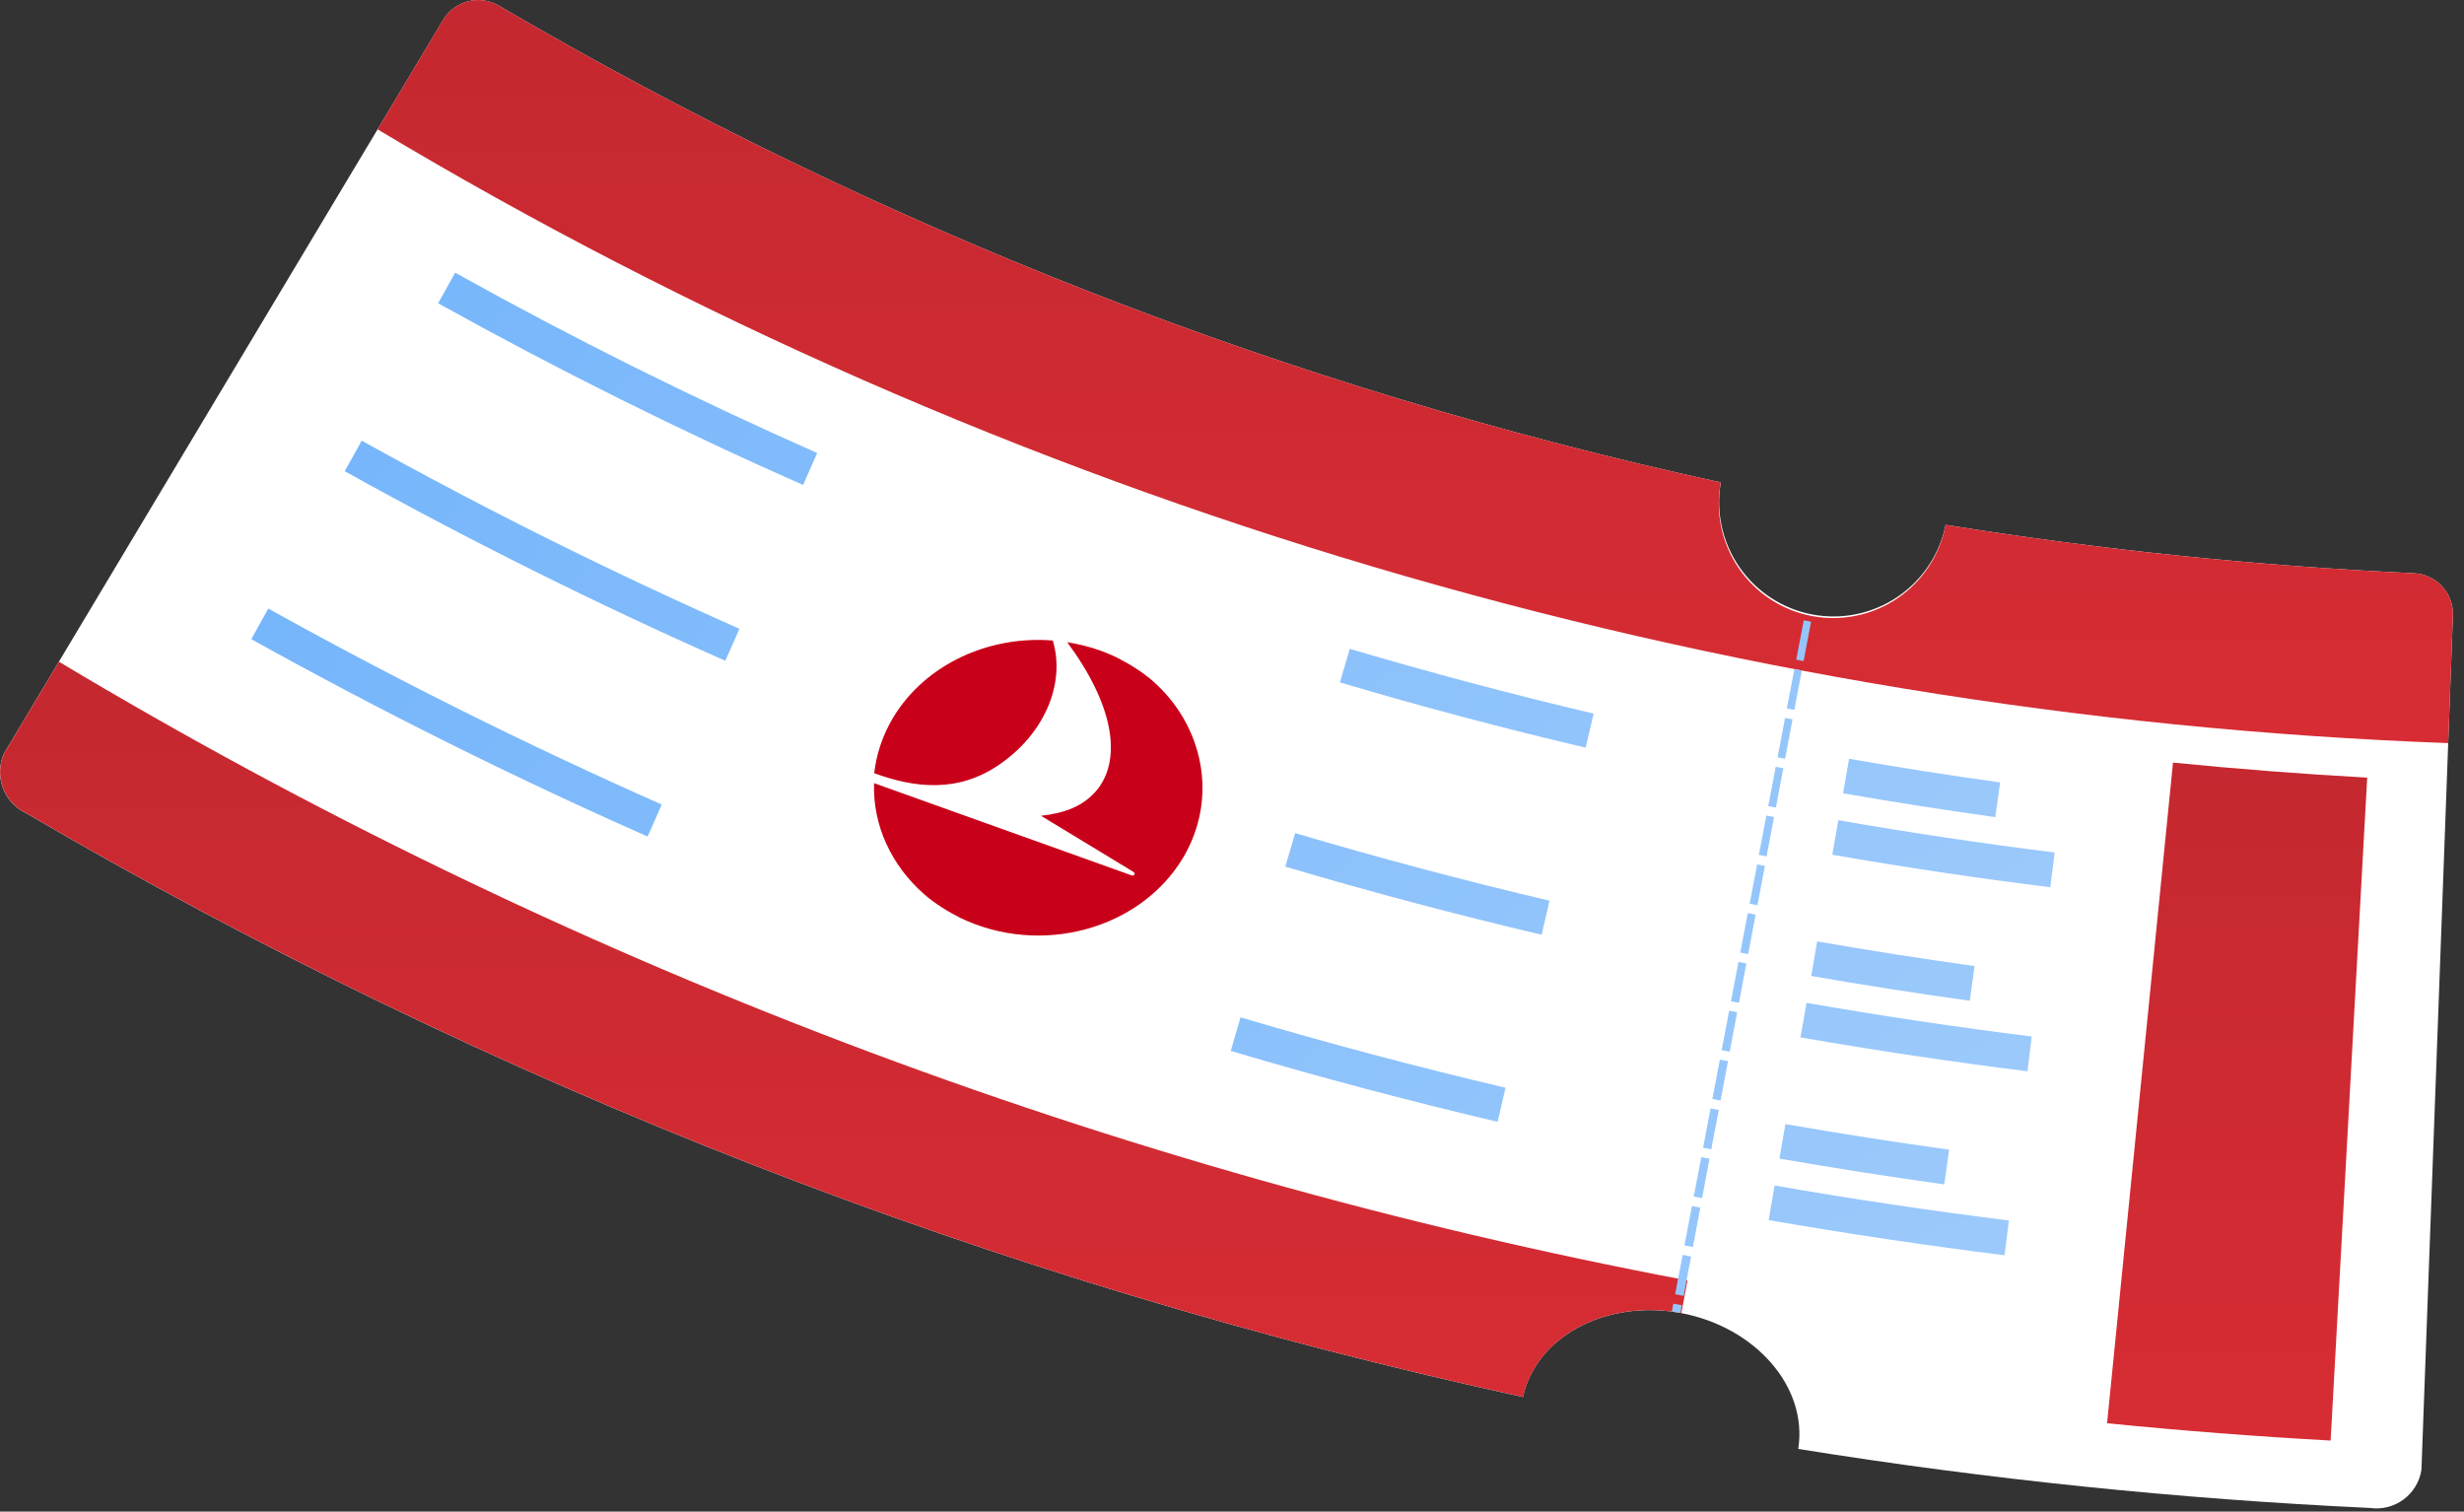 <svg width="119" height="73" viewBox="0 0 119 73" fill="none" xmlns="http://www.w3.org/2000/svg">
<rect x="0" y="0" width="119" height="73" fill="#333333" stroke="none"/>
<path d="M118.465 29.705C117.957 43.466 117.45 57.226 116.944 70.984C116.856 71.555 116.546 72.07 116.08 72.414C115.615 72.758 115.033 72.906 114.46 72.823C105.21 72.392 95.992 71.441 86.849 69.973V69.957C87.312 66.967 84.772 64.089 81.198 63.413C81.183 63.41 81.168 63.407 81.153 63.406C81.014 63.379 80.876 63.358 80.738 63.339C77.338 62.893 74.182 64.621 73.555 67.448V67.463C48.125 61.938 23.73 52.424 1.273 39.276C0.748 39.032 0.34 38.592 0.138 38.05C-0.064 37.508 -0.044 36.908 0.194 36.381C7.266 24.568 14.339 12.754 21.412 0.941C21.684 0.499 22.119 0.182 22.623 0.058C23.127 -0.065 23.659 0.015 24.105 0.281C42.437 11.014 62.35 18.782 83.108 23.297C82.859 24.728 83.182 26.199 84.009 27.392C84.836 28.585 86.099 29.406 87.526 29.675C88.952 29.944 90.427 29.641 91.632 28.831C92.837 28.022 93.675 26.77 93.965 25.347C101.448 26.55 108.993 27.33 116.565 27.683C117.084 27.703 117.574 27.926 117.93 28.304C118.285 28.683 118.477 29.186 118.465 29.705Z" fill="white"/>
<path d="M56.219 32.133C59.309 34.773 59.702 39.133 57.046 42.218C54.217 45.505 48.924 46.103 45.263 43.55C41.602 40.997 40.924 36.235 43.754 32.949C46.583 29.662 51.876 29.064 55.537 31.617C55.762 31.774 56.016 31.95 56.219 32.133ZM46.675 43.847C50.518 45.717 55.33 44.42 57.423 40.943C59.142 38.056 58.444 34.574 55.93 32.417C55.41 31.973 54.847 31.581 54.197 31.289C53.434 30.919 52.612 30.669 51.809 30.555C54.039 33.566 54.447 36.076 53.319 37.596C52.613 38.52 51.618 38.838 50.542 38.937L55.034 41.624C55.146 41.702 55.094 41.868 54.903 41.776L42.501 37.335C42.433 39.351 43.32 41.305 44.942 42.719C45.434 43.143 46.025 43.555 46.675 43.847ZM48.545 36.492C50.719 35.014 51.769 32.59 51.141 30.493C48.084 30.223 44.979 31.578 43.399 34.198C42.887 35.055 42.587 35.979 42.487 36.88C44.469 37.615 46.58 37.833 48.545 36.492Z" fill="white"/>
<path d="M57.134 41.428C55.064 44.88 50.28 46.197 46.387 44.332C45.758 44.015 45.145 43.628 44.654 43.204C43.032 41.79 42.145 39.836 42.213 37.82L54.615 42.261C54.777 42.334 54.858 42.188 54.745 42.109L50.275 39.396C51.324 39.278 52.347 38.98 53.052 38.056C54.158 36.561 53.772 34.026 51.542 31.015C52.373 31.149 53.167 31.379 53.93 31.749C54.558 32.066 55.172 32.453 55.663 32.877C58.127 35.04 58.854 38.541 57.134 41.428ZM43.132 34.658C42.62 35.515 42.321 36.439 42.221 37.34C44.174 38.055 46.263 38.298 48.25 36.932C50.424 35.454 51.474 33.031 50.846 30.933C47.817 30.683 44.712 32.038 43.132 34.658Z" fill="#C90019"/>
<path d="M118.465 29.705C118.389 31.765 118.313 33.826 118.237 35.887C82.939 34.586 48.54 24.391 18.234 6.246L21.41 0.94C21.682 0.498 22.117 0.18 22.621 0.057C23.125 -0.067 23.657 0.013 24.103 0.279C42.435 11.013 62.348 18.781 83.106 23.296C82.834 24.736 83.145 26.225 83.971 27.436C84.797 28.646 86.07 29.479 87.51 29.751C88.95 30.023 90.439 29.712 91.65 28.886C92.86 28.06 93.693 26.788 93.965 25.348C101.449 26.55 108.994 27.33 116.565 27.683C117.084 27.703 117.575 27.926 117.93 28.304C118.286 28.683 118.478 29.186 118.465 29.705Z" fill="url(#paint0_linear_2183_2095)"/>
<path d="M81.499 61.836L81.202 63.411C77.629 62.738 74.215 64.493 73.559 67.447V67.462C48.129 61.936 23.734 52.422 1.277 39.274C0.752 39.031 0.344 38.59 0.142 38.048C-0.06 37.507 -0.04 36.907 0.198 36.379L2.845 31.956C27.096 46.477 53.724 56.592 81.499 61.836Z" fill="url(#paint1_linear_2183_2095)"/>
<path d="M38.785 23.422C32.792 20.772 26.918 17.847 21.16 14.646L21.982 13.169C27.685 16.345 33.513 19.247 39.466 21.877L38.785 23.422Z" fill="url(#paint2_linear_2183_2095)"/>
<path d="M35.029 31.911C28.779 29.147 22.652 26.095 16.648 22.756C16.922 22.263 17.196 21.771 17.469 21.28C23.422 24.591 29.503 27.62 35.712 30.366L35.029 31.911Z" fill="url(#paint3_linear_2183_2095)"/>
<path d="M31.277 40.399C24.767 37.52 18.387 34.343 12.137 30.866L12.958 29.389C19.157 32.838 25.491 35.993 31.96 38.853C31.733 39.369 31.505 39.884 31.277 40.399Z" fill="url(#paint4_linear_2183_2095)"/>
<path d="M76.579 36.107C72.593 35.169 68.637 34.118 64.711 32.954C64.87 32.414 65.03 31.874 65.191 31.334C69.085 32.488 73.01 33.53 76.966 34.462C76.837 35.01 76.708 35.558 76.579 36.107Z" fill="url(#paint5_linear_2183_2095)"/>
<path d="M74.453 45.141C70.296 44.163 66.17 43.067 62.074 41.853C62.233 41.313 62.392 40.773 62.55 40.232C66.613 41.437 70.708 42.525 74.836 43.497L74.453 45.141Z" fill="url(#paint6_linear_2183_2095)"/>
<path d="M72.327 54.176C67.998 53.157 63.701 52.015 59.438 50.752L59.914 49.131C64.148 50.386 68.414 51.519 72.712 52.531C72.584 53.079 72.456 53.627 72.327 54.176Z" fill="url(#paint7_linear_2183_2095)"/>
<path d="M96.364 39.461C93.905 39.12 91.454 38.736 89.012 38.31C89.109 37.755 89.205 37.199 89.302 36.643C91.725 37.066 94.157 37.447 96.597 37.784C96.519 38.345 96.441 38.904 96.364 39.461Z" fill="url(#paint8_linear_2183_2095)"/>
<path d="M99.022 42.849C95.497 42.41 91.987 41.886 88.492 41.277L88.783 39.61C92.249 40.214 95.732 40.733 99.231 41.169C99.162 41.73 99.092 42.29 99.022 42.849Z" fill="url(#paint9_linear_2183_2095)"/>
<path d="M95.132 48.329C92.57 47.974 90.017 47.574 87.473 47.131L87.763 45.463C90.289 45.903 92.823 46.3 95.364 46.654C95.286 47.213 95.209 47.772 95.132 48.329Z" fill="url(#paint10_linear_2183_2095)"/>
<path d="M97.919 51.735C94.249 51.278 90.595 50.732 86.957 50.098C87.054 49.544 87.15 48.988 87.247 48.431C90.856 49.06 94.482 49.601 98.123 50.055C98.056 50.616 97.988 51.176 97.919 51.735Z" fill="url(#paint11_linear_2183_2095)"/>
<path d="M93.902 57.198C91.239 56.828 88.584 56.412 85.938 55.952C86.034 55.397 86.131 54.841 86.227 54.285C88.855 54.742 91.49 55.154 94.135 55.522C94.057 56.082 93.979 56.641 93.902 57.198Z" fill="url(#paint12_linear_2183_2095)"/>
<path d="M96.812 60.62C92.998 60.144 89.2 59.577 85.418 58.92L85.709 57.252C89.462 57.907 93.233 58.469 97.021 58.94C96.952 59.501 96.882 60.061 96.812 60.62Z" fill="url(#paint13_linear_2183_2095)"/>
<path d="M112.559 69.568C108.949 69.37 105.35 69.091 101.762 68.732L104.946 36.828C108.063 37.138 111.189 37.38 114.325 37.554C113.735 48.224 113.147 58.895 112.559 69.568Z" fill="url(#paint14_linear_2183_2095)"/>
<path d="M87.106 31.925L86.75 31.858C86.871 31.223 86.992 30.589 87.113 29.957L87.466 30.024L87.106 31.925Z" fill="url(#paint15_linear_2183_2095)"/>
<path d="M86.659 34.284L86.297 34.215C86.419 33.58 86.54 32.946 86.66 32.314L87.018 32.382C86.898 33.016 86.778 33.65 86.659 34.284Z" fill="url(#paint16_linear_2183_2095)"/>
<path d="M86.213 36.641L85.848 36.572C85.968 35.936 86.089 35.303 86.21 34.671L86.573 34.739L86.213 36.641Z" fill="url(#paint17_linear_2183_2095)"/>
<path d="M85.768 39.002L85.398 38.932L85.76 37.031L86.127 37.101L85.768 39.002Z" fill="url(#paint18_linear_2183_2095)"/>
<path d="M85.319 41.357L84.945 41.287C85.067 40.651 85.188 40.018 85.308 39.385L85.678 39.456C85.561 40.089 85.442 40.723 85.319 41.357Z" fill="url(#paint19_linear_2183_2095)"/>
<path d="M84.878 43.715L84.5 43.644C84.621 43.009 84.742 42.375 84.863 41.743L85.237 41.814C85.117 42.448 84.997 43.081 84.878 43.715Z" fill="url(#paint20_linear_2183_2095)"/>
<path d="M84.429 46.073L84.047 46.001C84.169 45.366 84.29 44.731 84.41 44.096L84.788 44.168L84.429 46.073Z" fill="url(#paint21_linear_2183_2095)"/>
<path d="M83.984 48.431L83.598 48.358C83.718 47.723 83.839 47.088 83.96 46.453L84.343 46.526L83.984 48.431Z" fill="url(#paint22_linear_2183_2095)"/>
<path d="M83.538 50.789L83.148 50.715L83.51 48.81L83.898 48.884L83.538 50.789Z" fill="url(#paint23_linear_2183_2095)"/>
<path d="M83.096 53.147L82.699 53.072C82.821 52.437 82.942 51.804 83.062 51.172L83.453 51.246C83.333 51.88 83.214 52.514 83.096 53.147Z" fill="url(#paint24_linear_2183_2095)"/>
<path d="M82.647 55.505L82.25 55.429C82.371 54.794 82.492 54.161 82.613 53.529L83.01 53.603L82.647 55.505Z" fill="url(#paint25_linear_2183_2095)"/>
<path d="M82.203 57.863C82.069 57.837 81.935 57.813 81.801 57.783L82.164 55.883L82.561 55.958L82.203 57.863Z" fill="url(#paint26_linear_2183_2095)"/>
<path d="M81.758 60.222L81.352 60.142C81.472 59.507 81.593 58.874 81.714 58.242L82.118 58.321L81.758 60.222Z" fill="url(#paint27_linear_2183_2095)"/>
<path d="M81.313 62.581L80.902 62.502C81.023 61.867 81.144 61.233 81.265 60.602L81.672 60.681C81.552 61.313 81.432 61.946 81.313 62.581Z" fill="url(#paint28_linear_2183_2095)"/>
<path d="M81.227 63.035L81.157 63.404C81.018 63.377 80.88 63.356 80.742 63.337L80.814 62.957L81.227 63.035Z" fill="url(#paint29_linear_2183_2095)"/>
<defs>
<linearGradient id="paint0_linear_2183_2095" x1="68.35" y1="0" x2="68.35" y2="35.887" gradientUnits="userSpaceOnUse">
<stop stop-color="#C52830"/>
<stop offset="1" stop-color="#D72C34"/>
</linearGradient>
<linearGradient id="paint1_linear_2183_2095" x1="40.752" y1="31.956" x2="40.752" y2="67.462" gradientUnits="userSpaceOnUse">
<stop stop-color="#C52830"/>
<stop offset="1" stop-color="#D72C34"/>
</linearGradient>
<linearGradient id="paint2_linear_2183_2095" x1="7.943" y1="13.712" x2="85.766" y2="64.412" gradientUnits="userSpaceOnUse">
<stop stop-color="#73B4FB"/>
<stop offset="1" stop-color="#9DCAFB"/>
</linearGradient>
<linearGradient id="paint3_linear_2183_2095" x1="6.144" y1="22.481" x2="83.63" y2="73.436" gradientUnits="userSpaceOnUse">
<stop stop-color="#73B4FB"/>
<stop offset="1" stop-color="#9DCAFB"/>
</linearGradient>
<linearGradient id="paint4_linear_2183_2095" x1="4.346" y1="31.261" x2="81.542" y2="82.424" gradientUnits="userSpaceOnUse">
<stop stop-color="#73B4FB"/>
<stop offset="1" stop-color="#9DCAFB"/>
</linearGradient>
<linearGradient id="paint5_linear_2183_2095" x1="6.534" y1="20.569" x2="50.825" y2="80.283" gradientUnits="userSpaceOnUse">
<stop stop-color="#73B4FB"/>
<stop offset="1" stop-color="#9DCAFB"/>
</linearGradient>
<linearGradient id="paint6_linear_2183_2095" x1="4.696" y1="29.639" x2="47.796" y2="89.219" gradientUnits="userSpaceOnUse">
<stop stop-color="#73B4FB"/>
<stop offset="1" stop-color="#9DCAFB"/>
</linearGradient>
<linearGradient id="paint7_linear_2183_2095" x1="2.837" y1="38.715" x2="44.817" y2="98.152" gradientUnits="userSpaceOnUse">
<stop stop-color="#73B4FB"/>
<stop offset="1" stop-color="#9DCAFB"/>
</linearGradient>
<linearGradient id="paint8_linear_2183_2095" x1="6.57" y1="20.398" x2="46.446" y2="79.514" gradientUnits="userSpaceOnUse">
<stop stop-color="#73B4FB"/>
<stop offset="1" stop-color="#9DCAFB"/>
</linearGradient>
<linearGradient id="paint9_linear_2183_2095" x1="5.989" y1="23.242" x2="29.575" y2="76.28" gradientUnits="userSpaceOnUse">
<stop stop-color="#73B4FB"/>
<stop offset="1" stop-color="#9DCAFB"/>
</linearGradient>
<linearGradient id="paint10_linear_2183_2095" x1="4.778" y1="29.162" x2="42.61" y2="87.859" gradientUnits="userSpaceOnUse">
<stop stop-color="#73B4FB"/>
<stop offset="1" stop-color="#9DCAFB"/>
</linearGradient>
<linearGradient id="paint11_linear_2183_2095" x1="4.226" y1="32" x2="26.582" y2="84.281" gradientUnits="userSpaceOnUse">
<stop stop-color="#73B4FB"/>
<stop offset="1" stop-color="#9DCAFB"/>
</linearGradient>
<linearGradient id="paint12_linear_2183_2095" x1="2.983" y1="37.922" x2="38.934" y2="96.153" gradientUnits="userSpaceOnUse">
<stop stop-color="#73B4FB"/>
<stop offset="1" stop-color="#9DCAFB"/>
</linearGradient>
<linearGradient id="paint13_linear_2183_2095" x1="2.411" y1="40.757" x2="23.64" y2="92.317" gradientUnits="userSpaceOnUse">
<stop stop-color="#73B4FB"/>
<stop offset="1" stop-color="#9DCAFB"/>
</linearGradient>
<linearGradient id="paint14_linear_2183_2095" x1="108.043" y1="36.828" x2="108.043" y2="69.568" gradientUnits="userSpaceOnUse">
<stop stop-color="#C52830"/>
<stop offset="1" stop-color="#D72C34"/>
</linearGradient>
<linearGradient id="paint15_linear_2183_2095" x1="7.733" y1="14.716" x2="106.043" y2="17.376" gradientUnits="userSpaceOnUse">
<stop stop-color="#73B4FB"/>
<stop offset="1" stop-color="#9DCAFB"/>
</linearGradient>
<linearGradient id="paint16_linear_2183_2095" x1="7.253" y1="17.067" x2="105.564" y2="19.759" gradientUnits="userSpaceOnUse">
<stop stop-color="#73B4FB"/>
<stop offset="1" stop-color="#9DCAFB"/>
</linearGradient>
<linearGradient id="paint17_linear_2183_2095" x1="6.778" y1="19.419" x2="105.086" y2="22.138" gradientUnits="userSpaceOnUse">
<stop stop-color="#73B4FB"/>
<stop offset="1" stop-color="#9DCAFB"/>
</linearGradient>
<linearGradient id="paint18_linear_2183_2095" x1="6.294" y1="21.771" x2="104.61" y2="24.519" gradientUnits="userSpaceOnUse">
<stop stop-color="#73B4FB"/>
<stop offset="1" stop-color="#9DCAFB"/>
</linearGradient>
<linearGradient id="paint19_linear_2183_2095" x1="5.819" y1="24.119" x2="104.128" y2="26.894" gradientUnits="userSpaceOnUse">
<stop stop-color="#73B4FB"/>
<stop offset="1" stop-color="#9DCAFB"/>
</linearGradient>
<linearGradient id="paint20_linear_2183_2095" x1="5.328" y1="26.469" x2="103.66" y2="29.272" gradientUnits="userSpaceOnUse">
<stop stop-color="#73B4FB"/>
<stop offset="1" stop-color="#9DCAFB"/>
</linearGradient>
<linearGradient id="paint21_linear_2183_2095" x1="4.853" y1="28.787" x2="103.179" y2="31.618" gradientUnits="userSpaceOnUse">
<stop stop-color="#73B4FB"/>
<stop offset="1" stop-color="#9DCAFB"/>
</linearGradient>
<linearGradient id="paint22_linear_2183_2095" x1="4.364" y1="31.136" x2="102.705" y2="33.996" gradientUnits="userSpaceOnUse">
<stop stop-color="#73B4FB"/>
<stop offset="1" stop-color="#9DCAFB"/>
</linearGradient>
<linearGradient id="paint23_linear_2183_2095" x1="3.889" y1="33.489" x2="102.227" y2="36.377" gradientUnits="userSpaceOnUse">
<stop stop-color="#73B4FB"/>
<stop offset="1" stop-color="#9DCAFB"/>
</linearGradient>
<linearGradient id="paint24_linear_2183_2095" x1="3.412" y1="35.874" x2="101.751" y2="38.798" gradientUnits="userSpaceOnUse">
<stop stop-color="#73B4FB"/>
<stop offset="1" stop-color="#9DCAFB"/>
</linearGradient>
<linearGradient id="paint25_linear_2183_2095" x1="2.673" y1="38.225" x2="101.336" y2="41.197" gradientUnits="userSpaceOnUse">
<stop stop-color="#73B4FB"/>
<stop offset="1" stop-color="#9DCAFB"/>
</linearGradient>
<linearGradient id="paint26_linear_2183_2095" x1="2.698" y1="40.548" x2="100.742" y2="43.513" gradientUnits="userSpaceOnUse">
<stop stop-color="#73B4FB"/>
<stop offset="1" stop-color="#9DCAFB"/>
</linearGradient>
<linearGradient id="paint27_linear_2183_2095" x1="1.966" y1="42.912" x2="100.325" y2="45.925" gradientUnits="userSpaceOnUse">
<stop stop-color="#73B4FB"/>
<stop offset="1" stop-color="#9DCAFB"/>
</linearGradient>
<linearGradient id="paint28_linear_2183_2095" x1="1.492" y1="45.273" x2="99.846" y2="48.309" gradientUnits="userSpaceOnUse">
<stop stop-color="#73B4FB"/>
<stop offset="1" stop-color="#9DCAFB"/>
</linearGradient>
<linearGradient id="paint29_linear_2183_2095" x1="1.158" y1="46.868" x2="98.209" y2="70.158" gradientUnits="userSpaceOnUse">
<stop stop-color="#73B4FB"/>
<stop offset="1" stop-color="#9DCAFB"/>
</linearGradient>
</defs>
</svg>
